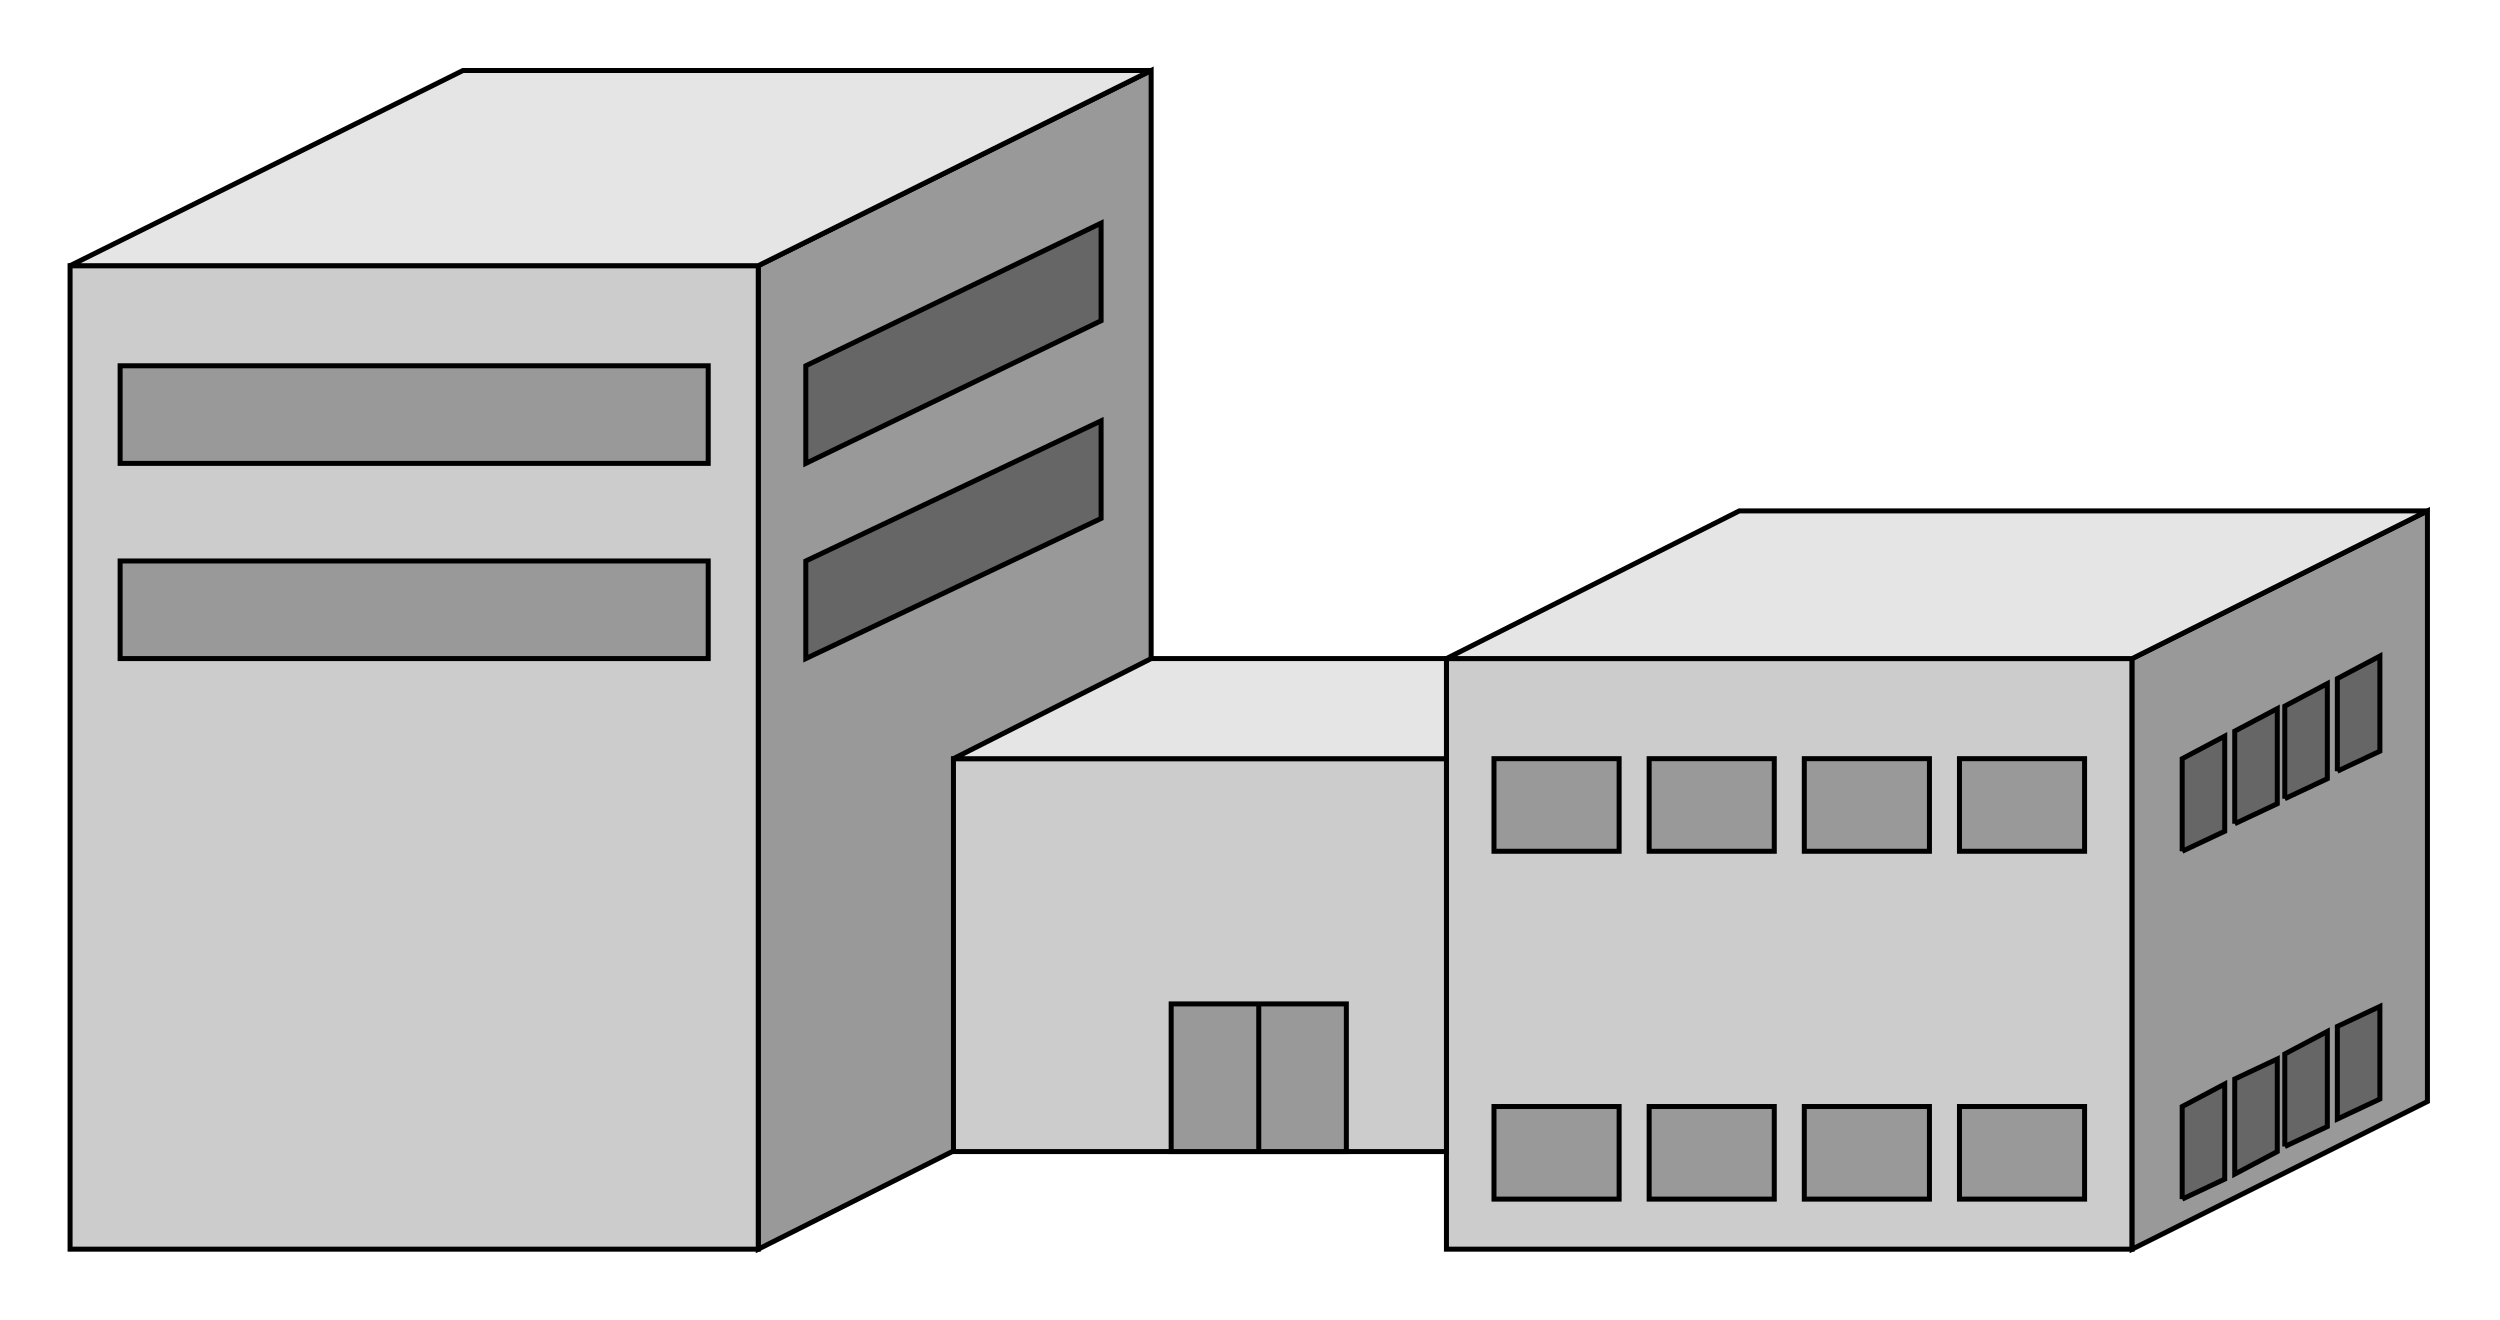 <?xml version="1.0" encoding="iso-8859-1"?>
<!DOCTYPE svg PUBLIC "-//W3C//DTD SVG 20000303 Stylable//EN"
"http://www.w3.org/TR/2000/03/WD-SVG-20000303/DTD/svg-20000303-stylable.dtd">

<svg xmlns:agg="http://www.example.com" xmlns="http://www.w3.org/2000/svg" width="2.01in" height="1.061in" viewBox="0 0 999 527">

<path style="fill:#999;stroke:#000;stroke-width:2" d="M303,499 l157,-79 0,-392 -157,78 0,393z" />
<path style="fill:#ccc;stroke:#000;stroke-width:2" d="M578,499 l274,0 0,-236 -274,0 0,236z" />
<path style="fill:#ccc;stroke:#000;stroke-width:2" d="M381,460 l197,0 0,-157 -197,0 0,157z" />
<path style="fill:#ccc;stroke:#000;stroke-width:2" d="M28,499 l275,0 0,-393 -275,0 0,393z" />
<path style="fill:#999;stroke:#000;stroke-width:2" d="M852,499 l118,-59 0,-236 -118,59 0,236z" />
<path style="fill:#e5e5e5;stroke:#000;stroke-width:2" d="M28,106 l157,-78 275,0 -157,78 -275,0z" />
<path style="fill:#e5e5e5;stroke:#000;stroke-width:2" d="M381,303 l79,-40 118,0 0,40 -197,0z" />
<path style="fill:#e5e5e5;stroke:#000;stroke-width:2" d="M578,263 l117,-59 275,0 -118,59 -274,0z" />
<path style="fill:#999;stroke:#000;stroke-width:2" d="M597,479 l0,-37 50,0 0,37 -50,0z" />
<path style="fill:#999;stroke:#000;stroke-width:2" d="M659,479 l0,-37 50,0 0,37 -50,0z" />
<path style="fill:#999;stroke:#000;stroke-width:2" d="M721,479 l0,-37 50,0 0,37 -50,0z" />
<path style="fill:#999;stroke:#000;stroke-width:2" d="M783,479 l0,-37 50,0 0,37 -50,0z" />
<path style="fill:#999;stroke:#000;stroke-width:2" d="M597,340 l0,-37 50,0 0,37 -50,0z" />
<path style="fill:#999;stroke:#000;stroke-width:2" d="M659,340 l0,-37 50,0 0,37 -50,0z" />
<path style="fill:#999;stroke:#000;stroke-width:2" d="M721,340 l0,-37 50,0 0,37 -50,0z" />
<path style="fill:#999;stroke:#000;stroke-width:2" d="M783,340 l0,-37 50,0 0,37 -50,0z" />
<path style="fill:#999;stroke:#000;stroke-width:2" d="M468,460 l0,-59 70,0 0,59 -70,0z" />
<path style="fill:#999;stroke:#000;stroke-width:2" d="M48,185 l0,-39 235,0 0,39 -235,0z" />
<path style="fill:#999;stroke:#000;stroke-width:2" d="M48,263 l0,-39 235,0 0,39 -235,0z" />
<path style="fill:#666;stroke:#000;stroke-width:2" d="M872,479 l0,-37 17,-9 0,38 -17,8z" />
<path style="fill:#666;stroke:#000;stroke-width:2" d="M893,469 l0,-38 17,-8 0,37 -17,9z" />
<path style="fill:#666;stroke:#000;stroke-width:2" d="M913,458 l0,-37 17,-9 0,38 -17,8z" />
<path style="fill:#666;stroke:#000;stroke-width:2" d="M934,447 l0,-37 17,-8 0,37 -17,8z" />
<path style="fill:#666;stroke:#000;stroke-width:2" d="M872,340 l0,-37 17,-9 0,38 -17,8z" />
<path style="fill:#666;stroke:#000;stroke-width:2" d="M893,329 l0,-37 17,-9 0,38 -17,8z" />
<path style="fill:#666;stroke:#000;stroke-width:2" d="M913,319 l0,-37 17,-9 0,38 -17,8z" />
<path style="fill:#666;stroke:#000;stroke-width:2" d="M934,308 l0,-37 17,-9 0,38 -17,8z" />
<path style="fill:#666;stroke:#000;stroke-width:2" d="M322,185 l0,-39 118,-57 0,39 -118,57z" />
<path style="fill:#666;stroke:#000;stroke-width:2" d="M322,263 l0,-39 118,-56 0,39 -118,56z" />
<path style="fill:none;stroke:#000;stroke-width:2" d="M503,401 l0,59" />

</svg>
